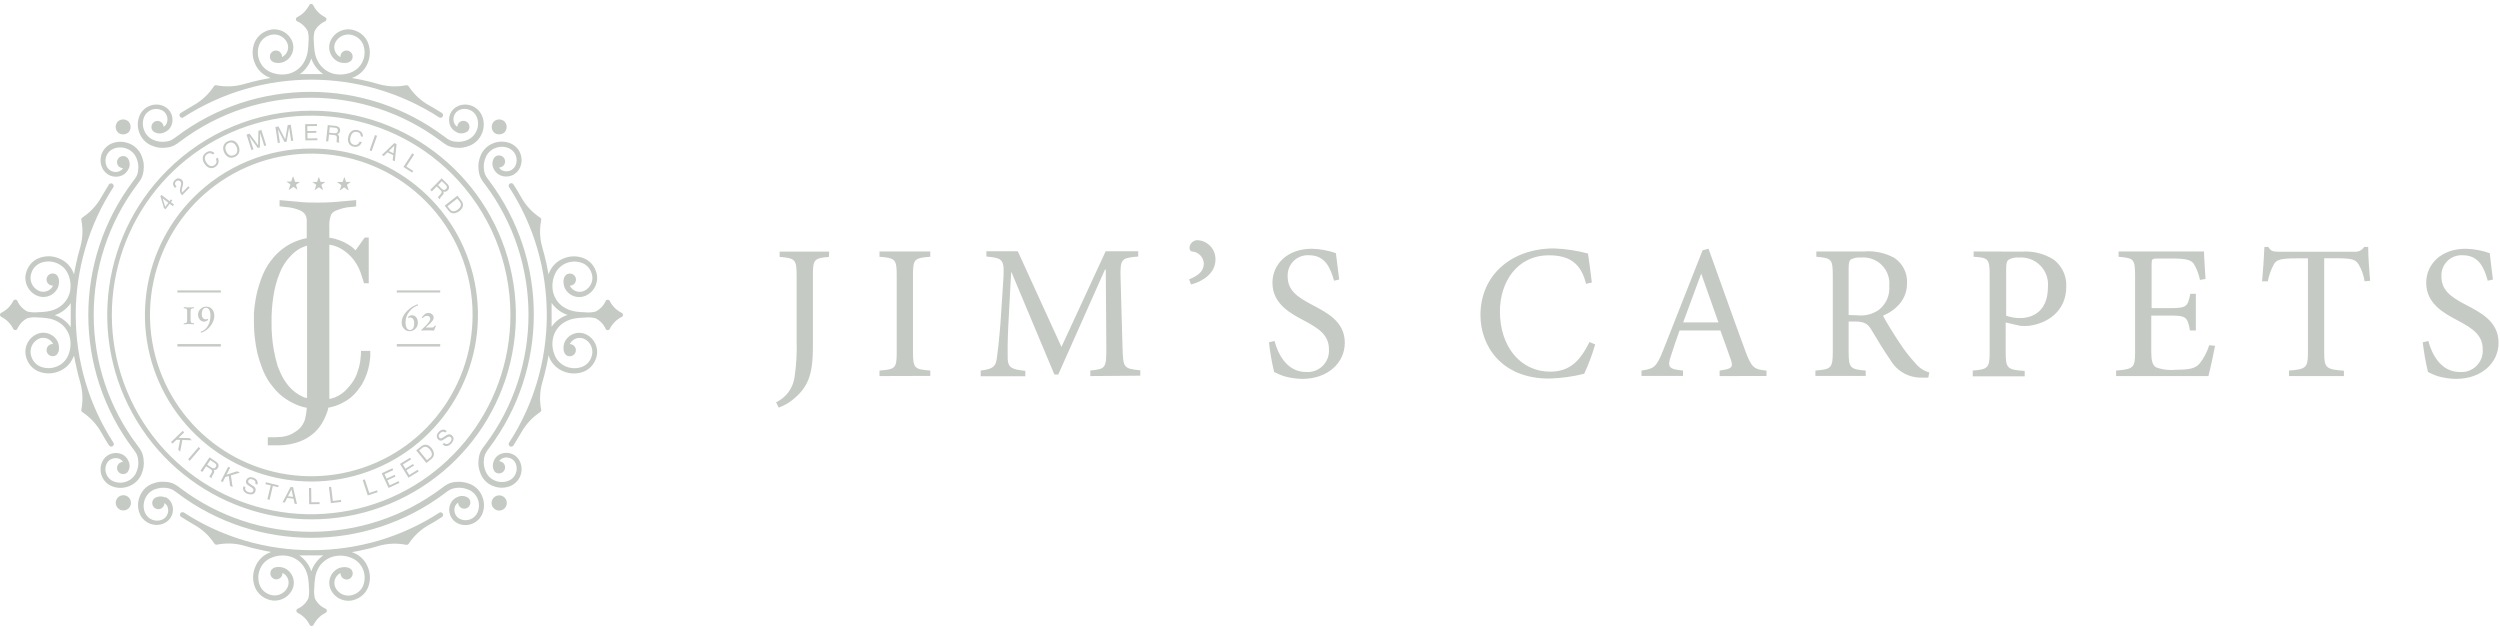 <?xml version="1.0" encoding="UTF-8"?>
<svg width="316px" height="80px" viewBox="0 0 316 80" version="1.1" xmlns="http://www.w3.org/2000/svg" xmlns:xlink="http://www.w3.org/1999/xlink">
    <!-- Generator: Sketch 58 (84663) - https://sketch.com -->
    <title>Group</title>
    <desc>Created with Sketch.</desc>
    <g id="Page-1" stroke="none" stroke-width="1" fill="none" fill-rule="evenodd">
        <g id="Front-page-Copy-2" transform="translate(-65, -34)" fill="#C5CAC5" fill-rule="nonzero">
            <g id="Headeer" transform="translate(65, 34.5)">
                <g id="Group">
                    <path d="M104.807,31.306 L104.776,31.975 C102.913,32.127 102.751,32.289 102.751,34.325 L102.751,43.379 C102.751,46.478 102.275,48.139 100.674,49.618 C100.03,50.237 99.264,50.717 98.426,51.026 L98.102,50.347 C99.361,49.749 100.236,48.558 100.431,47.177 C100.657,45.656 100.746,44.117 100.695,42.579 L100.695,34.325 C100.695,32.299 100.502,32.127 98.547,31.975 L98.547,31.306 L104.807,31.306 Z M311.665,30.942 C312.701,30.969 313.726,31.157 314.704,31.499 C314.795,32.37 314.916,33.312 315.109,34.831 L314.45,34.983 C314.015,33.433 313.387,31.762 311.28,31.762 C310.56,31.721 309.857,31.988 309.345,32.496 C308.833,33.004 308.561,33.705 308.596,34.426 C308.596,36.188 309.751,37.009 311.635,38.001 C313.519,38.994 315.818,40.108 315.818,42.822 C315.818,45.364 313.671,47.39 310.45,47.39 C309.647,47.381 308.85,47.262 308.08,47.035 C307.672,46.895 307.275,46.722 306.895,46.519 C306.599,45.284 306.379,44.033 306.236,42.771 L306.945,42.599 C307.33,44.078 308.414,46.519 310.916,46.519 C311.702,46.584 312.477,46.3 313.035,45.742 C313.593,45.184 313.878,44.409 313.812,43.622 C313.812,41.83 312.486,40.979 310.673,40.017 C309.123,39.186 306.672,37.991 306.672,35.246 C306.672,32.917 308.536,30.942 311.665,30.942 Z M165.819,30.942 C166.855,30.968 167.88,31.156 168.857,31.499 C168.959,32.37 169.08,33.312 169.273,34.831 L168.625,34.983 C168.179,33.433 167.551,31.762 165.454,31.762 C164.733,31.718 164.026,31.983 163.512,32.492 C162.998,33 162.724,33.704 162.76,34.426 C162.76,36.188 163.925,37.009 165.799,38.001 C167.672,38.994 169.982,40.108 169.982,42.822 C169.982,45.364 167.835,47.39 164.614,47.39 C163.811,47.382 163.014,47.263 162.244,47.035 C161.833,46.892 161.434,46.72 161.049,46.519 C160.752,45.285 160.535,44.033 160.4,42.771 L161.099,42.599 C161.484,44.078 162.578,46.519 165.07,46.519 C165.857,46.584 166.633,46.3 167.192,45.742 C167.752,45.185 168.038,44.41 167.976,43.622 C167.976,41.83 166.639,40.979 164.826,40.017 C163.277,39.186 160.836,37.991 160.836,35.246 C160.836,32.917 162.7,30.942 165.819,30.942 Z M196.437,30.901 C197.885,30.954 199.322,31.172 200.721,31.549 C200.913,32.927 201.065,33.899 201.207,35.206 L200.478,35.378 C199.85,32.805 198.401,31.772 195.788,31.772 C191.737,31.772 189.59,35.175 189.59,38.862 C189.59,43.379 192.254,46.478 195.93,46.478 C198.401,46.478 199.708,45.152 200.913,42.731 L201.632,43.035 C201.262,44.303 200.798,45.542 200.245,46.742 C198.787,47.11 197.292,47.314 195.788,47.349 C189.762,47.349 187.129,43.187 187.129,39.338 C187.129,34.274 191.038,30.901 196.437,30.901 Z M239.461,32.106 C240.509,32.813 241.111,34.015 241.051,35.277 C241.051,37.302 239.765,38.639 238.013,39.409 C238.418,40.209 239.431,41.83 240.16,42.923 C240.748,43.811 241.405,44.651 242.125,45.435 C242.573,45.987 243.182,46.387 243.867,46.58 L243.735,47.228 C243.455,47.243 243.175,47.243 242.895,47.228 C241.282,47.268 239.775,46.426 238.965,45.03 C238.124,43.845 237.253,42.346 236.524,41.151 C236.119,40.482 235.704,40.138 234.448,40.138 L233.668,40.138 L233.668,43.987 C233.668,46.012 233.891,46.185 235.825,46.337 L235.825,47.015 L229.465,47.015 L229.465,46.337 C231.44,46.185 231.662,46.043 231.662,43.987 L231.662,34.254 C231.662,32.228 231.47,32.127 229.586,31.955 L229.586,31.286 L235.582,31.286 C236.928,31.17 238.278,31.455 239.461,32.106 Z M249.468,31.286 L255.545,31.306 C256.969,31.2 258.389,31.556 259.596,32.319 C260.651,33.129 261.241,34.404 261.176,35.732 C261.176,38.852 258.796,40.381 256.456,40.685 C256.092,40.716 255.726,40.716 255.362,40.685 L253.519,40.26 L253.519,44.058 C253.519,46.083 253.742,46.235 255.92,46.387 L255.92,47.066 L249.356,47.066 L249.356,46.337 C251.238,46.19 251.479,46.005 251.493,44.175 L251.493,34.304 C251.493,32.177 251.301,32.076 249.468,31.955 L249.468,31.286 Z M128.648,31.256 L134.168,43.349 L139.759,31.256 L143.871,31.256 L143.871,31.924 C141.744,32.117 141.572,32.167 141.643,34.659 L141.886,43.42 C141.957,45.992 142.028,46.104 144.135,46.306 L144.135,46.985 L137.815,47.035 L137.815,46.337 C139.779,46.134 139.84,46.023 139.84,43.45 L139.769,33.575 L139.668,33.575 L133.763,46.843 L133.277,46.843 L127.858,33.919 L127.808,33.919 L127.443,40.817 C127.352,42.842 127.352,43.855 127.372,44.868 C127.423,46.033 128,46.205 129.601,46.377 L129.601,47.056 L123.959,47.056 L123.959,46.337 C125.367,46.164 125.853,45.901 125.985,44.878 C126.106,44.037 126.248,42.964 126.451,40.452 L126.785,35.388 C127.008,32.238 126.886,32.147 124.678,31.924 L124.678,31.256 L128.648,31.256 Z M286.709,30.709 C287.043,31.266 287.357,31.316 288.036,31.316 L297.597,31.316 C298.091,31.367 298.571,31.131 298.833,30.709 L299.339,30.709 C299.339,31.823 299.461,33.585 299.582,34.993 L298.883,35.054 C298.774,34.29 298.512,33.557 298.114,32.896 C297.729,32.319 297.313,32.147 295.501,32.147 L293.779,32.147 L293.779,44.058 C293.779,45.962 293.981,46.205 296.27,46.357 L296.27,47.035 L289.332,47.035 L289.332,46.337 C291.462,46.189 291.709,45.957 291.722,44.211 L291.723,32.157 L290.224,32.157 C288.198,32.157 287.732,32.35 287.418,32.907 C287.052,33.582 286.792,34.309 286.648,35.064 L285.929,35.064 C286.051,33.605 286.172,32.025 286.223,30.709 L286.709,30.709 Z M278.586,31.286 C278.586,31.884 278.708,33.535 278.779,34.76 L278.08,34.882 C277.937,34.167 277.673,33.482 277.3,32.856 C276.966,32.35 276.287,32.177 274.566,32.177 L272.763,32.177 C272.013,32.177 271.963,32.228 271.963,32.947 L271.963,38.447 L274.241,38.447 C276.419,38.447 276.53,38.254 276.855,36.634 L277.553,36.634 L277.553,41.272 L276.814,41.272 C276.49,39.53 276.328,39.389 274.221,39.389 L271.922,39.389 L271.922,43.967 C271.922,45.101 272.064,45.607 272.499,45.921 C273.303,46.224 274.168,46.331 275.021,46.235 C276.855,46.235 277.533,46.043 278.06,45.415 C278.589,44.733 278.99,43.961 279.245,43.136 L279.984,43.207 C279.842,44.007 279.356,46.245 279.143,47.035 L267.476,47.035 L267.476,46.337 C269.684,46.164 269.876,45.972 269.876,44.007 L269.876,34.375 C269.876,32.198 269.684,32.127 267.79,31.955 L267.79,31.286 L278.586,31.286 Z M117.588,31.286 L117.588,31.955 C115.563,32.106 115.401,32.248 115.401,34.304 L115.401,43.987 C115.401,46.063 115.603,46.185 117.588,46.337 L117.588,47.015 L111.167,47.035 L111.167,46.337 C113.13,46.189 113.333,46.052 113.344,44.174 L113.345,34.304 C113.345,32.279 113.152,32.106 111.167,31.955 L111.167,31.286 L117.588,31.286 Z M215.954,30.932 C217.453,35.094 219.073,39.692 220.623,43.896 C221.403,45.982 221.717,46.195 223.286,46.347 L223.286,47.025 L217.361,47.035 L217.361,46.337 C218.881,46.134 219.103,45.942 218.79,45 C218.476,44.058 217.989,42.751 217.453,41.272 L212.297,41.272 C211.912,42.366 211.548,43.379 211.234,44.392 C210.707,45.921 210.92,46.164 212.733,46.337 L212.733,47.015 L207.486,47.015 L207.486,46.337 C209.006,46.114 209.35,45.972 210.201,43.835 L215.204,31.144 L215.954,30.932 Z M215.032,34.081 C214.252,36.168 213.482,38.275 212.753,40.25 L217.21,40.25 L215.032,34.081 Z M253.853,32.35 C253.661,32.512 253.58,32.805 253.58,33.484 L253.58,39.409 C254.149,39.608 254.749,39.708 255.352,39.703 C256.922,39.703 258.857,38.852 258.857,35.783 C258.956,34.78 258.605,33.785 257.899,33.065 C257.194,32.346 256.205,31.976 255.2,32.056 C254.731,32.006 254.259,32.109 253.853,32.35 Z M235.248,32.056 C234.798,32.011 234.345,32.095 233.941,32.299 C233.769,32.42 233.668,32.714 233.668,33.362 L233.668,39.318 L234.833,39.358 C235.763,39.45 236.696,39.21 237.466,38.68 C238.401,37.961 238.905,36.816 238.803,35.641 C238.897,34.67 238.554,33.707 237.867,33.014 C237.18,32.321 236.22,31.97 235.248,32.056 Z M151.366,29.858 C152.666,29.924 153.675,31.018 153.635,32.319 C153.635,34.011 152.065,35.074 150.546,35.459 L150.303,34.811 C151.467,34.325 152.166,33.798 152.166,32.785 C152.112,31.981 151.472,31.34 150.667,31.286 C150.495,31.286 150.353,31.094 150.353,30.8 C150.391,30.268 150.833,29.857 151.366,29.858 Z" id="Jims-Carpets"></path>
                    <path d="M23.244,64.284 C25.634,65.838 28.237,67.036 30.972,67.839 C36.478,69.445 42.329,69.445 47.836,67.839 C50.571,67.036 53.174,65.838 55.563,64.284 L55.513,64.304 C55.664,64.209 55.863,64.255 55.958,64.405 C56.055,64.554 56.014,64.752 55.867,64.851 C55.351,65.185 54.854,65.499 54.297,65.803 C53.234,66.382 52.33,67.213 51.664,68.224 C51.59,68.333 51.459,68.388 51.33,68.365 C50.216,68.138 49.064,68.177 47.967,68.477 C47.177,68.72 46.549,68.872 45.78,69.034 C45.354,69.135 44.919,69.216 44.483,69.287 L44.757,69.399 C45.565,69.742 46.198,70.4 46.509,71.222 C46.843,72.043 46.843,72.962 46.509,73.784 C46.226,74.437 45.699,74.953 45.04,75.222 C43.809,75.774 42.364,75.232 41.799,74.007 C41.577,73.517 41.559,72.958 41.749,72.455 C41.939,71.951 42.321,71.544 42.812,71.323 C43.318,71.12 44.23,71.07 44.513,71.657 C44.562,71.758 44.586,71.869 44.584,71.981 C44.584,72.406 44.24,72.751 43.815,72.751 C43.39,72.751 43.045,72.406 43.045,71.981 L43.045,71.931 C42.367,72.259 42.075,73.068 42.387,73.754 C42.816,74.649 43.883,75.037 44.787,74.625 C45.29,74.424 45.691,74.03 45.901,73.531 C46.156,72.88 46.156,72.156 45.901,71.505 C45.643,70.852 45.137,70.327 44.493,70.047 C43.765,69.723 42.949,69.648 42.174,69.834 C41.446,70.021 40.81,70.463 40.381,71.08 C40.071,71.558 39.876,72.103 39.814,72.67 C39.762,73.049 39.732,73.432 39.723,73.814 C39.674,74.261 39.701,74.713 39.804,75.151 C40.085,75.727 40.563,76.183 41.151,76.438 C41.251,76.487 41.315,76.589 41.315,76.701 C41.315,76.813 41.251,76.915 41.151,76.964 C40.499,77.288 39.97,77.814 39.642,78.463 C39.606,78.543 39.535,78.6 39.453,78.619 L39.389,78.625 C39.279,78.627 39.18,78.563 39.135,78.463 C38.807,77.814 38.278,77.288 37.626,76.964 C37.526,76.915 37.463,76.813 37.463,76.701 C37.463,76.589 37.526,76.487 37.626,76.438 C38.214,76.183 38.692,75.727 38.973,75.151 C39.076,74.713 39.103,74.261 39.054,73.814 C39.045,73.432 39.015,73.049 38.963,72.67 C38.887,72.094 38.679,71.543 38.356,71.06 C37.925,70.444 37.289,70.003 36.563,69.814 C35.787,69.628 34.972,69.702 34.243,70.026 C33.598,70.301 33.092,70.828 32.846,71.485 C32.586,72.135 32.586,72.86 32.846,73.511 C33.056,74.009 33.457,74.403 33.96,74.604 C34.861,75.016 35.925,74.628 36.35,73.733 C36.506,73.406 36.526,73.029 36.404,72.687 C36.282,72.346 36.03,72.066 35.702,71.91 L35.702,71.961 C35.702,72.386 35.357,72.731 34.932,72.731 C34.729,72.731 34.534,72.649 34.391,72.505 C34.249,72.36 34.17,72.164 34.173,71.961 C34.171,71.849 34.195,71.738 34.243,71.637 C34.527,71.049 35.439,71.1 35.945,71.303 C36.436,71.524 36.818,71.931 37.008,72.434 C37.198,72.938 37.18,73.496 36.958,73.987 C36.393,75.211 34.948,75.753 33.717,75.202 C33.058,74.933 32.531,74.417 32.248,73.764 C31.909,72.943 31.909,72.022 32.248,71.201 C32.559,70.38 33.192,69.722 34,69.378 L34.274,69.267 C33.838,69.196 33.403,69.115 32.977,69.014 C32.208,68.852 31.58,68.7 30.79,68.457 C29.693,68.156 28.541,68.118 27.427,68.345 C27.298,68.368 27.167,68.312 27.093,68.203 C26.427,67.193 25.523,66.361 24.46,65.783 C23.933,65.479 23.447,65.165 22.89,64.831 C22.743,64.732 22.702,64.534 22.799,64.385 C22.894,64.234 23.093,64.189 23.244,64.284 Z M40.867,69.702 L37.839,69.702 C38.234,69.977 38.577,70.32 38.852,70.715 C39.071,71.024 39.239,71.366 39.348,71.728 C39.465,71.367 39.636,71.026 39.855,70.715 C40.129,70.32 40.472,69.977 40.867,69.702 Z M21.036,60.415 C21.389,60.443 21.733,60.54 22.049,60.698 C22.325,60.849 22.586,61.026 22.829,61.225 C32.598,68.549 46.028,68.549 55.796,61.225 C56.039,61.026 56.3,60.849 56.576,60.698 C56.892,60.54 57.236,60.443 57.589,60.415 C58.227,60.35 58.872,60.448 59.463,60.698 C60.154,60.997 60.695,61.564 60.962,62.268 C61.25,62.969 61.25,63.755 60.962,64.456 C60.723,65.018 60.271,65.462 59.706,65.692 C59.142,65.929 58.507,65.929 57.943,65.692 C57.477,65.495 57.107,65.121 56.917,64.651 C56.727,64.182 56.732,63.656 56.931,63.19 C57.096,62.799 57.409,62.49 57.802,62.329 C58.262,62.104 58.809,62.155 59.22,62.461 C59.375,62.608 59.459,62.814 59.453,63.028 C59.453,63.453 59.108,63.798 58.683,63.798 C58.293,63.798 57.971,63.508 57.92,63.132 L57.913,63.028 L57.816,63.098 C57.692,63.198 57.593,63.327 57.528,63.474 C57.402,63.782 57.402,64.127 57.528,64.436 C57.649,64.746 57.89,64.994 58.197,65.124 C58.602,65.296 59.06,65.3 59.468,65.135 C59.876,64.97 60.202,64.649 60.374,64.243 C60.597,63.698 60.597,63.087 60.374,62.542 C60.152,62.019 59.734,61.605 59.21,61.387 C58.958,61.287 58.697,61.216 58.43,61.174 C58.174,61.139 57.915,61.139 57.66,61.174 C57.396,61.2 57.139,61.272 56.9,61.387 C56.66,61.52 56.432,61.676 56.222,61.853 C46.22,69.356 32.466,69.356 22.464,61.853 C22.252,61.679 22.025,61.523 21.786,61.387 C21.547,61.272 21.29,61.2 21.026,61.174 C20.771,61.139 20.512,61.139 20.256,61.174 C19.989,61.216 19.728,61.287 19.477,61.387 C18.946,61.619 18.53,62.053 18.322,62.592 C18.099,63.138 18.099,63.749 18.322,64.294 C18.492,64.699 18.816,65.02 19.223,65.185 C19.628,65.357 20.085,65.357 20.489,65.185 C20.8,65.058 21.046,64.809 21.168,64.496 C21.295,64.188 21.295,63.843 21.168,63.534 C21.103,63.388 21.004,63.259 20.88,63.159 L20.783,63.089 L20.776,63.193 C20.725,63.569 20.403,63.858 20.013,63.858 C19.588,63.858 19.244,63.514 19.244,63.089 C19.237,62.875 19.322,62.669 19.477,62.521 C19.846,62.246 20.326,62.177 20.754,62.331 L20.895,62.39 L20.844,62.299 C21.236,62.46 21.549,62.769 21.715,63.16 C21.914,63.625 21.918,64.151 21.728,64.621 C21.538,65.09 21.169,65.465 20.702,65.661 C20.137,65.904 19.498,65.911 18.928,65.681 C18.357,65.451 17.902,65.002 17.664,64.436 C17.375,63.735 17.375,62.949 17.664,62.248 C17.93,61.544 18.471,60.977 19.163,60.678 C19.462,60.553 19.774,60.465 20.094,60.415 C20.407,60.38 20.723,60.38 21.036,60.415 Z M39.348,13.491 C51.672,13.475 62.291,22.169 64.707,34.255 C67.123,46.34 60.664,58.448 49.281,63.172 C37.898,67.896 24.763,63.919 17.912,53.674 C11.061,43.43 12.403,29.772 21.117,21.057 C25.948,16.214 32.508,13.492 39.348,13.491 Z M25.346,18.357 C15.349,25.029 11.457,37.834 16.053,48.94 C20.648,60.046 32.45,66.358 44.238,64.015 C56.026,61.672 64.517,51.327 64.517,39.308 C64.523,32.633 61.874,26.231 57.153,21.512 C48.662,13.007 35.344,11.686 25.346,18.357 Z M63.099,62.113 C63.488,62.113 63.84,62.348 63.988,62.708 C64.137,63.068 64.054,63.482 63.777,63.757 C63.402,64.13 62.795,64.13 62.42,63.757 C62.144,63.482 62.061,63.068 62.209,62.708 C62.358,62.348 62.709,62.113 63.099,62.113 Z M15.958,62.169 C16.318,62.317 16.553,62.669 16.553,63.058 C16.553,63.448 16.318,63.799 15.958,63.948 C15.598,64.096 15.184,64.013 14.909,63.737 C14.535,63.361 14.535,62.755 14.909,62.38 C15.184,62.103 15.598,62.02 15.958,62.169 Z M39.332,61.184 L39.354,62.989 L40.392,62.976 L40.395,63.22 L39.08,63.236 L39.055,61.188 L39.332,61.184 Z M36.733,61.046 L37.045,61.084 L37.536,63.207 L37.234,63.17 L37.102,62.536 L36.298,62.439 L36.004,63.021 L35.721,62.987 L36.733,61.046 Z M41.855,61.03 L42.07,62.822 L43.1,62.698 L43.129,62.941 L41.823,63.097 L41.579,61.063 L41.855,61.03 Z M33.602,60.459 L35.219,60.845 L35.163,61.082 L34.491,60.922 L34.073,62.677 L33.799,62.612 L34.217,60.857 L33.546,60.696 L33.602,60.459 Z M36.841,61.365 L36.404,62.224 L37.04,62.301 L36.841,61.365 Z M46.111,60.093 L46.676,61.807 L47.662,61.482 L47.738,61.714 L46.489,62.126 L45.847,60.18 L46.111,60.093 Z M32.016,59.883 C32.218,59.956 32.372,60.067 32.478,60.216 C32.584,60.364 32.598,60.546 32.521,60.76 L32.275,60.671 C32.3,60.563 32.3,60.474 32.277,60.403 C32.234,60.274 32.117,60.175 31.927,60.106 C31.773,60.05 31.65,60.043 31.56,60.083 C31.469,60.123 31.408,60.187 31.377,60.272 C31.343,60.367 31.357,60.45 31.42,60.522 C31.462,60.569 31.566,60.646 31.732,60.754 L31.98,60.913 C32.1,60.99 32.186,61.067 32.238,61.144 C32.328,61.278 32.342,61.431 32.28,61.603 C32.202,61.816 32.07,61.94 31.881,61.976 C31.693,62.012 31.496,61.992 31.29,61.918 C31.051,61.831 30.886,61.702 30.794,61.531 C30.703,61.36 30.696,61.172 30.774,60.965 L31.019,61.053 C30.986,61.165 30.979,61.263 31,61.347 C31.04,61.506 31.17,61.625 31.389,61.704 C31.486,61.74 31.581,61.758 31.671,61.759 C31.846,61.761 31.959,61.692 32.01,61.553 C32.048,61.448 32.042,61.361 31.993,61.293 C31.942,61.225 31.852,61.149 31.722,61.066 L31.482,60.912 C31.326,60.812 31.22,60.726 31.166,60.654 C31.073,60.529 31.055,60.387 31.113,60.227 C31.176,60.054 31.287,59.934 31.447,59.866 C31.607,59.798 31.797,59.804 32.016,59.883 Z M49.604,58.689 L49.71,58.917 L48.601,59.433 L48.863,59.997 L49.889,59.52 L49.989,59.735 L48.963,60.212 L49.256,60.842 L50.384,60.317 L50.487,60.538 L49.114,61.177 L48.25,59.319 L49.604,58.689 Z M16.317,17.633 C17.017,17.908 17.579,18.451 17.876,19.142 C18.004,19.441 18.096,19.754 18.15,20.074 C18.19,20.387 18.19,20.703 18.15,21.016 C18.118,21.367 18.025,21.71 17.876,22.029 C17.722,22.303 17.546,22.563 17.35,22.809 C10.008,32.572 10.008,46.013 17.35,55.776 C17.548,56.02 17.724,56.281 17.876,56.556 C18.025,56.875 18.118,57.218 18.15,57.569 C18.19,57.881 18.19,58.198 18.15,58.511 C18.096,58.834 18.005,59.151 17.876,59.453 C17.582,60.143 17.018,60.684 16.317,60.952 C15.616,61.24 14.83,61.24 14.129,60.952 C13.558,60.717 13.107,60.263 12.876,59.691 C12.645,59.119 12.655,58.478 12.903,57.913 C13.094,57.455 13.458,57.091 13.916,56.9 C14.387,56.708 14.914,56.708 15.385,56.9 C15.773,57.066 16.079,57.38 16.236,57.771 C16.468,58.229 16.421,58.778 16.114,59.189 C15.871,59.438 15.492,59.494 15.188,59.325 C14.884,59.156 14.732,58.804 14.815,58.467 C14.89,58.167 15.135,57.944 15.433,57.894 L15.547,57.883 L15.477,57.785 C15.376,57.662 15.248,57.563 15.101,57.498 C14.793,57.371 14.447,57.371 14.139,57.498 C13.829,57.619 13.58,57.86 13.45,58.166 C13.278,58.574 13.278,59.035 13.45,59.442 C13.613,59.852 13.934,60.177 14.342,60.344 C14.887,60.567 15.498,60.567 16.043,60.344 C16.58,60.134 17.01,59.718 17.238,59.189 C17.346,58.94 17.421,58.678 17.461,58.409 C17.501,58.154 17.501,57.895 17.461,57.64 C17.444,57.376 17.375,57.118 17.258,56.88 C17.123,56.638 16.967,56.407 16.793,56.191 C9.284,46.195 9.284,32.44 16.793,22.444 C16.967,22.232 17.123,22.005 17.258,21.766 C17.375,21.528 17.444,21.27 17.461,21.006 C17.502,20.751 17.502,20.491 17.461,20.236 C17.421,19.968 17.346,19.705 17.238,19.456 C17.013,18.925 16.582,18.509 16.043,18.302 C15.498,18.079 14.887,18.079 14.342,18.302 C13.937,18.472 13.616,18.796 13.451,19.202 C13.285,19.609 13.289,20.065 13.46,20.469 C13.59,20.777 13.837,21.021 14.147,21.147 C14.457,21.272 14.804,21.269 15.111,21.138 C15.261,21.077 15.391,20.978 15.489,20.852 L15.557,20.753 L15.436,20.745 C15.277,20.721 15.129,20.648 15.013,20.534 C14.869,20.391 14.787,20.196 14.787,19.993 C14.791,19.678 14.984,19.396 15.276,19.278 C15.569,19.161 15.904,19.231 16.124,19.456 C16.401,19.826 16.466,20.308 16.307,20.735 L16.246,20.874 L16.256,20.814 C16.096,21.203 15.791,21.516 15.405,21.685 C14.939,21.886 14.412,21.892 13.942,21.702 C13.472,21.511 13.098,21.14 12.903,20.672 C12.655,20.107 12.645,19.466 12.876,18.894 C13.107,18.322 13.558,17.868 14.129,17.633 C14.83,17.349 15.615,17.349 16.317,17.633 Z M64.517,17.613 C65.083,17.852 65.532,18.307 65.762,18.877 C65.992,19.448 65.985,20.086 65.742,20.651 C65.546,21.118 65.171,21.488 64.702,21.678 C64.232,21.868 63.706,21.863 63.241,21.664 C62.854,21.492 62.547,21.181 62.38,20.793 C62.155,20.333 62.205,19.786 62.511,19.375 C62.732,19.15 63.066,19.08 63.359,19.197 C63.652,19.315 63.845,19.597 63.848,19.912 C63.848,20.115 63.767,20.31 63.622,20.453 C63.506,20.567 63.358,20.64 63.199,20.664 L63.078,20.672 C63.181,20.845 63.337,20.98 63.524,21.057 C63.832,21.188 64.179,21.191 64.489,21.066 C64.798,20.94 65.045,20.696 65.175,20.388 C65.347,19.984 65.35,19.528 65.185,19.121 C65.019,18.715 64.699,18.391 64.294,18.221 C63.749,17.998 63.138,17.998 62.592,18.221 C62.054,18.428 61.623,18.844 61.397,19.375 C61.289,19.624 61.214,19.887 61.174,20.155 C61.134,20.41 61.134,20.67 61.174,20.925 C61.191,21.19 61.263,21.449 61.387,21.685 C61.515,21.926 61.668,22.153 61.843,22.363 C69.351,32.359 69.351,46.114 61.843,56.11 C61.668,56.324 61.515,56.555 61.387,56.799 C61.263,57.034 61.191,57.293 61.174,57.559 C61.134,57.814 61.134,58.073 61.174,58.328 C61.214,58.597 61.289,58.859 61.397,59.108 C61.625,59.637 62.056,60.053 62.592,60.263 C63.138,60.486 63.749,60.486 64.294,60.263 C64.701,60.096 65.023,59.77 65.185,59.361 C65.357,58.953 65.357,58.493 65.185,58.085 C65.055,57.779 64.807,57.538 64.496,57.417 C64.188,57.29 63.842,57.29 63.534,57.417 C63.388,57.482 63.259,57.581 63.159,57.704 L63.089,57.802 C63.436,57.809 63.736,58.048 63.82,58.385 C63.904,58.723 63.751,59.075 63.447,59.244 C63.143,59.413 62.764,59.357 62.521,59.108 C62.254,58.703 62.22,58.188 62.43,57.751 L62.41,57.751 C62.574,57.36 62.882,57.048 63.271,56.88 C63.738,56.688 64.262,56.688 64.729,56.88 C65.188,57.069 65.553,57.434 65.742,57.893 C65.985,58.458 65.992,59.097 65.762,59.667 C65.532,60.237 65.083,60.693 64.517,60.931 C63.816,61.219 63.03,61.219 62.329,60.931 C61.627,60.664 61.064,60.123 60.769,59.432 C60.641,59.13 60.549,58.814 60.496,58.49 C60.455,58.178 60.455,57.861 60.496,57.549 C60.528,57.198 60.62,56.855 60.769,56.536 C60.918,56.258 61.094,55.997 61.296,55.756 C68.637,45.993 68.637,32.552 61.296,22.789 C61.097,22.545 60.92,22.284 60.769,22.009 C60.62,21.689 60.528,21.347 60.496,20.996 C60.455,20.683 60.455,20.367 60.496,20.054 C60.549,19.733 60.641,19.421 60.769,19.122 C61.067,18.431 61.628,17.887 62.329,17.613 C63.031,17.329 63.815,17.329 64.517,17.613 Z M28.849,58.488 L29.09,58.612 L28.634,59.5 L29.978,59.068 L30.32,59.243 L29.185,59.588 L29.405,61.076 L29.084,60.911 L28.916,59.67 L28.481,59.799 L28.155,60.435 L27.914,60.311 L28.849,58.488 Z M39.348,18.271 C49.39,18.263 58.039,25.35 60.005,35.198 C61.971,45.045 56.706,54.91 47.43,58.758 C38.155,62.606 27.453,59.365 21.871,51.017 C16.289,42.67 17.381,31.542 24.48,24.439 C28.418,20.488 33.769,18.268 39.348,18.271 Z M26.486,57.303 L27.272,57.834 C27.401,57.921 27.495,58.012 27.554,58.106 C27.664,58.287 27.654,58.474 27.522,58.669 C27.454,58.771 27.377,58.84 27.291,58.876 C27.205,58.913 27.111,58.925 27.009,58.913 C27.057,58.985 27.083,59.054 27.087,59.121 C27.091,59.187 27.062,59.271 26.999,59.372 L26.853,59.606 C26.812,59.672 26.785,59.724 26.772,59.761 C26.75,59.824 26.751,59.876 26.776,59.915 L26.75,59.953 L26.468,59.763 C26.47,59.743 26.477,59.72 26.488,59.694 L26.53,59.613 L26.744,59.259 C26.813,59.145 26.822,59.042 26.771,58.953 C26.741,58.902 26.679,58.845 26.585,58.782 L26.061,58.429 L25.57,59.157 L25.34,59.002 L26.486,57.303 Z M51.828,57.356 L51.96,57.57 L50.919,58.212 L51.246,58.741 L52.208,58.147 L52.332,58.349 L51.37,58.943 L51.735,59.534 L52.793,58.881 L52.922,59.088 L51.633,59.884 L50.557,58.141 L51.828,57.356 Z M28.027,22.35 C19.937,27.751 16.79,38.115 20.51,47.103 C24.23,56.091 33.781,61.199 43.322,59.303 C52.863,57.407 59.735,49.035 59.736,39.308 C59.74,33.902 57.594,28.717 53.771,24.895 C46.895,18.014 36.117,16.948 28.027,22.35 Z M26.582,57.656 L26.191,58.237 L26.722,58.595 C26.83,58.668 26.93,58.704 27.022,58.703 C27.114,58.703 27.198,58.646 27.274,58.533 C27.356,58.412 27.367,58.3 27.309,58.197 C27.278,58.142 27.223,58.088 27.144,58.035 L26.582,57.656 Z M53.949,55.729 C54.17,55.782 54.37,55.918 54.547,56.137 C54.684,56.306 54.776,56.484 54.824,56.672 C54.908,57.004 54.813,57.281 54.54,57.502 L53.898,58.023 L52.607,56.433 L53.251,55.91 C53.47,55.732 53.702,55.672 53.949,55.729 Z M25.105,56.004 L25.318,56.186 L23.987,57.743 L23.774,57.561 L25.105,56.004 Z M53.356,56.132 L52.974,56.442 L53.965,57.663 L54.35,57.351 C54.423,57.292 54.476,57.236 54.511,57.183 C54.572,57.087 54.596,56.977 54.585,56.853 C54.575,56.755 54.539,56.647 54.476,56.532 C54.439,56.463 54.399,56.403 54.357,56.352 C54.197,56.155 54.034,56.034 53.867,55.988 C53.7,55.943 53.53,55.991 53.356,56.132 Z M23.095,53.96 L23.282,54.155 L22.561,54.846 L23.973,54.876 L24.239,55.153 L23.053,55.109 L22.776,56.588 L22.526,56.327 L22.772,55.098 L22.319,55.079 L21.803,55.573 L21.616,55.377 L23.095,53.96 Z M64.688,22.658 C64.772,22.675 64.846,22.726 64.891,22.799 C65.226,23.315 65.54,23.811 65.843,24.369 C66.422,25.432 67.253,26.336 68.264,27.002 C68.378,27.072 68.434,27.206 68.406,27.336 C68.182,28.451 68.224,29.603 68.527,30.699 C68.76,31.489 68.912,32.117 69.085,32.876 C69.179,33.315 69.26,33.751 69.328,34.183 L69.439,33.909 C69.782,33.101 70.441,32.468 71.262,32.157 C72.083,31.818 73.004,31.818 73.825,32.157 C74.482,32.434 75,32.963 75.263,33.626 C75.814,34.857 75.272,36.302 74.047,36.867 C73.557,37.089 72.999,37.107 72.495,36.917 C71.992,36.727 71.584,36.345 71.363,35.854 C71.161,35.347 71.11,34.436 71.698,34.152 C71.799,34.104 71.91,34.08 72.022,34.081 C72.227,34.076 72.425,34.154 72.572,34.297 C72.719,34.44 72.802,34.636 72.802,34.841 C72.802,35.047 72.719,35.244 72.573,35.389 C72.455,35.505 72.305,35.579 72.144,35.603 L72.022,35.611 C72.354,36.29 73.169,36.579 73.855,36.259 C74.745,35.83 75.128,34.767 74.716,33.869 C74.515,33.366 74.121,32.965 73.622,32.755 C72.971,32.499 72.247,32.499 71.596,32.755 C70.941,33.009 70.415,33.516 70.138,34.162 C69.814,34.891 69.739,35.706 69.925,36.482 C70.114,37.211 70.56,37.848 71.181,38.275 C71.661,38.597 72.209,38.804 72.781,38.882 C73.161,38.934 73.543,38.964 73.926,38.973 C74.373,39.022 74.825,38.995 75.263,38.892 C75.839,38.608 76.297,38.132 76.559,37.545 C76.601,37.444 76.702,37.379 76.812,37.383 C76.924,37.383 77.026,37.446 77.076,37.545 C77.398,38.199 77.929,38.726 78.585,39.044 C78.662,39.087 78.717,39.159 78.738,39.243 L78.747,39.308 C78.743,39.415 78.681,39.513 78.585,39.561 C77.931,39.886 77.401,40.416 77.076,41.07 C77.026,41.17 76.924,41.232 76.812,41.232 C76.702,41.236 76.601,41.172 76.559,41.07 C76.297,40.484 75.839,40.007 75.263,39.723 C74.826,39.615 74.373,39.588 73.926,39.642 C73.543,39.646 73.16,39.676 72.781,39.733 C72.209,39.807 71.662,40.012 71.181,40.331 C70.56,40.761 70.114,41.401 69.925,42.133 C69.739,42.909 69.814,43.724 70.138,44.453 C70.416,45.096 70.942,45.6 71.596,45.85 C72.247,46.106 72.971,46.106 73.622,45.85 C74.121,45.64 74.515,45.239 74.716,44.736 C75.124,43.835 74.743,42.773 73.855,42.336 C73.21,42.037 72.452,42.276 72.089,42.871 L72.022,42.994 C72.447,42.994 72.791,43.339 72.791,43.764 C72.791,44.189 72.447,44.534 72.022,44.534 C71.91,44.536 71.799,44.511 71.698,44.463 C71.11,44.179 71.161,43.268 71.363,42.761 C71.584,42.271 71.992,41.888 72.495,41.698 C72.999,41.508 73.557,41.526 74.047,41.749 C75.272,42.313 75.814,43.759 75.263,44.99 C74.997,45.651 74.48,46.179 73.825,46.458 C73.002,46.788 72.084,46.788 71.262,46.458 C70.443,46.143 69.786,45.511 69.439,44.706 C69.439,44.615 69.368,44.524 69.328,44.422 C69.26,44.868 69.179,45.304 69.085,45.729 C68.912,46.499 68.76,47.127 68.527,47.917 C68.224,49.012 68.182,50.164 68.406,51.279 C68.433,51.406 68.376,51.537 68.264,51.603 C67.255,52.275 66.424,53.183 65.843,54.247 C65.54,54.773 65.226,55.26 64.891,55.817 C64.79,55.959 64.595,55.999 64.446,55.908 C64.295,55.812 64.25,55.613 64.345,55.462 C65.899,53.073 67.097,50.469 67.9,47.734 C69.52,42.23 69.52,36.375 67.9,30.871 C67.097,28.136 65.899,25.532 64.345,23.143 L64.345,23.153 C64.25,23.002 64.295,22.803 64.446,22.707 C64.516,22.658 64.604,22.64 64.688,22.658 Z M14.214,22.728 C14.353,22.816 14.407,22.992 14.342,23.143 C12.787,25.532 11.589,28.136 10.787,30.871 C9.166,36.375 9.166,42.23 10.787,47.734 C11.589,50.469 12.787,53.073 14.342,55.462 L14.342,55.452 C14.436,55.603 14.391,55.802 14.24,55.898 C14.088,55.99 13.89,55.95 13.785,55.806 C13.46,55.29 13.146,54.794 12.843,54.237 C12.261,53.17 11.426,52.262 10.412,51.593 C10.304,51.524 10.251,51.394 10.28,51.269 C10.504,50.154 10.462,49.002 10.159,47.906 C9.926,47.116 9.774,46.489 9.612,45.719 C9.51,45.293 9.429,44.858 9.358,44.412 C9.358,44.514 9.288,44.605 9.247,44.696 C8.9,45.501 8.243,46.133 7.424,46.448 C6.602,46.778 5.684,46.778 4.862,46.448 C4.206,46.169 3.689,45.64 3.423,44.979 C2.872,43.749 3.414,42.303 4.639,41.738 C5.129,41.516 5.687,41.498 6.191,41.688 C6.694,41.878 7.102,42.26 7.323,42.751 C7.525,43.258 7.576,44.169 6.988,44.453 C6.884,44.503 6.77,44.527 6.654,44.524 C6.229,44.524 5.885,44.179 5.885,43.754 C5.885,43.329 6.229,42.984 6.654,42.984 L6.715,42.984 C6.387,42.301 5.57,42.007 4.882,42.326 C3.994,42.763 3.613,43.825 4.021,44.726 C4.222,45.229 4.616,45.63 5.115,45.84 C5.765,46.098 6.49,46.098 7.14,45.84 C7.8,45.594 8.33,45.089 8.609,44.443 C8.928,43.713 9.003,42.899 8.822,42.123 C8.629,41.393 8.184,40.754 7.566,40.32 C7.086,40 6.538,39.795 5.966,39.723 C5.587,39.666 5.204,39.636 4.821,39.632 C4.371,39.578 3.915,39.606 3.474,39.713 C2.904,39.998 2.452,40.475 2.198,41.06 C2.148,41.16 2.046,41.223 1.935,41.223 C1.823,41.223 1.721,41.16 1.671,41.06 C1.346,40.406 0.816,39.876 0.162,39.551 C0.082,39.515 0.026,39.444 0.007,39.361 L8.91946724e-07,39.297 C-0,39.186 0.062,39.084 0.162,39.034 C0.818,38.716 1.349,38.189 1.671,37.535 C1.721,37.435 1.823,37.372 1.935,37.372 C2.046,37.372 2.148,37.435 2.198,37.535 C2.452,38.12 2.904,38.597 3.474,38.882 C3.915,38.984 4.371,39.012 4.821,38.963 C5.204,38.954 5.586,38.924 5.966,38.872 C6.539,38.796 7.087,38.588 7.566,38.264 C8.183,37.834 8.628,37.199 8.822,36.472 C9.003,35.696 8.928,34.882 8.609,34.152 C8.331,33.503 7.801,32.995 7.14,32.745 C6.49,32.487 5.765,32.487 5.115,32.745 C4.616,32.955 4.222,33.356 4.021,33.859 C3.608,34.757 3.991,35.82 4.882,36.249 C5.567,36.569 6.383,36.28 6.715,35.601 L6.654,35.601 C6.229,35.601 5.885,35.256 5.885,34.831 C5.884,34.628 5.966,34.433 6.111,34.29 C6.255,34.147 6.451,34.069 6.654,34.071 C6.77,34.068 6.884,34.092 6.988,34.142 C7.576,34.426 7.525,35.337 7.323,35.844 C7.102,36.335 6.694,36.717 6.191,36.907 C5.687,37.097 5.129,37.079 4.639,36.857 C3.414,36.292 2.872,34.846 3.423,33.616 C3.686,32.953 4.204,32.423 4.862,32.147 C5.682,31.808 6.604,31.808 7.424,32.147 C8.245,32.458 8.904,33.091 9.247,33.899 L9.358,34.173 C9.429,33.737 9.51,33.302 9.612,32.866 C9.774,32.106 9.926,31.479 10.159,30.689 C10.462,29.593 10.504,28.441 10.28,27.326 C10.253,27.198 10.305,27.066 10.412,26.992 C11.428,26.329 12.263,25.424 12.843,24.358 C13.146,23.832 13.46,23.346 13.785,22.789 C13.893,22.665 14.076,22.639 14.214,22.728 Z M56.462,53.99 L56.282,54.179 C56.193,54.113 56.112,54.076 56.038,54.068 C55.902,54.056 55.764,54.122 55.624,54.269 C55.511,54.387 55.454,54.495 55.454,54.595 C55.454,54.694 55.487,54.775 55.553,54.838 C55.626,54.908 55.707,54.928 55.799,54.9 C55.858,54.881 55.971,54.817 56.137,54.708 L56.383,54.546 C56.502,54.468 56.607,54.421 56.699,54.405 C56.858,54.377 57.003,54.426 57.135,54.552 C57.299,54.709 57.359,54.881 57.315,55.068 C57.271,55.254 57.174,55.426 57.023,55.584 C56.847,55.768 56.662,55.867 56.468,55.881 C56.275,55.896 56.099,55.825 55.942,55.67 L56.122,55.482 C56.21,55.558 56.298,55.603 56.383,55.619 C56.545,55.646 56.706,55.576 56.867,55.408 C56.939,55.333 56.994,55.254 57.032,55.172 C57.105,55.012 57.087,54.881 56.98,54.778 C56.899,54.701 56.818,54.671 56.735,54.689 C56.653,54.708 56.547,54.76 56.418,54.845 L56.181,55.001 C56.026,55.104 55.905,55.165 55.817,55.186 C55.665,55.221 55.528,55.179 55.405,55.061 C55.272,54.934 55.207,54.783 55.21,54.61 C55.213,54.436 55.295,54.265 55.456,54.097 C55.605,53.942 55.769,53.846 55.947,53.809 C56.126,53.772 56.298,53.833 56.462,53.99 Z M45.02,24.794 L45.02,25.584 C44.838,25.614 44.595,25.665 44.291,25.665 C43.979,25.687 43.671,25.738 43.369,25.817 C43.061,25.894 42.759,25.995 42.468,26.121 C42.218,26.213 42.005,26.384 41.86,26.607 C41.69,27.073 41.607,27.566 41.615,28.061 L41.627,28.308 L41.627,29.564 L41.809,29.564 C42.182,29.633 42.548,29.735 42.903,29.868 C43.305,30.008 43.689,30.195 44.048,30.425 C44.249,30.543 44.438,30.678 44.615,30.83 C44.696,30.905 44.772,30.974 44.841,31.043 L44.939,31.144 L46.104,29.524 L46.61,29.524 L46.61,35.307 L46.012,35.307 C45.931,35.044 45.8,34.588 45.607,34.031 C45.404,33.439 45.11,32.882 44.736,32.38 C44.296,31.798 43.746,31.309 43.116,30.942 C42.733,30.721 42.319,30.562 41.887,30.472 L41.627,30.425 L41.627,49.902 L41.789,49.902 C42.486,49.734 43.125,49.384 43.642,48.889 C43.928,48.599 44.195,48.291 44.443,47.967 C44.809,47.482 45.08,46.932 45.243,46.347 C45.41,45.865 45.519,45.365 45.567,44.858 C45.62,44.432 45.627,44.131 45.627,43.927 L45.628,43.845 L46.802,43.855 L46.802,44.554 C46.778,44.894 46.734,45.232 46.671,45.567 C46.601,45.984 46.492,46.395 46.347,46.792 C46.186,47.246 45.983,47.684 45.739,48.099 C45.532,48.414 45.309,48.718 45.071,49.01 C44.75,49.397 44.379,49.737 43.967,50.023 C43.472,50.352 42.937,50.618 42.376,50.813 C42.18,50.879 41.981,50.933 41.779,50.978 L41.475,51.036 L41.475,51.198 C41.327,51.718 41.123,52.221 40.867,52.697 C40.58,53.256 40.196,53.76 39.733,54.186 C39.18,54.684 38.537,55.073 37.839,55.33 C37.041,55.617 36.202,55.771 35.356,55.788 L34.993,55.786 L33.848,55.786 L33.848,54.773 C34.453,54.793 35.059,54.773 35.661,54.713 C36.276,54.643 36.862,54.416 37.363,54.054 C37.955,53.69 38.386,53.114 38.568,52.444 C38.674,51.984 38.745,51.517 38.781,51.046 C38.467,50.994 38.158,50.913 37.859,50.803 C37.217,50.573 36.607,50.26 36.046,49.871 C35.576,49.551 35.15,49.17 34.78,48.737 C34.456,48.352 34.203,48.028 34.021,47.775 C33.672,47.239 33.38,46.669 33.15,46.073 C32.901,45.443 32.695,44.797 32.532,44.139 C32.38,43.471 32.268,42.794 32.198,42.113 C32.147,41.644 32.115,41.173 32.103,40.701 L32.096,40.229 L32.096,39.085 C32.135,38.48 32.209,37.878 32.319,37.282 C32.45,36.546 32.64,35.821 32.886,35.115 C33.128,34.348 33.468,33.616 33.899,32.937 C34.112,32.621 34.342,32.317 34.588,32.025 C34.965,31.585 35.394,31.19 35.864,30.851 C36.27,30.552 36.708,30.3 37.171,30.101 C37.465,29.971 37.767,29.861 38.076,29.77 L38.386,29.686 L38.771,29.605 L38.771,27.346 C38.771,27.118 38.719,26.893 38.619,26.688 C38.472,26.446 38.257,26.252 38.001,26.131 C37.71,26 37.409,25.895 37.1,25.817 C36.767,25.736 36.428,25.685 36.087,25.665 C35.836,25.641 35.623,25.603 35.455,25.589 L35.337,25.584 L35.337,24.794 L37.748,25.007 C38.538,25.108 39.348,25.108 40.179,25.108 C40.801,25.108 41.413,25.091 42.013,25.052 L42.609,25.007 L45.02,24.794 Z M38.811,30.547 C38.542,30.632 38.278,30.734 38.021,30.851 C37.742,30.996 37.481,31.173 37.241,31.377 C37.048,31.534 36.869,31.707 36.705,31.894 C36.48,32.121 36.276,32.368 36.097,32.633 C35.817,33.031 35.583,33.459 35.398,33.909 C34.978,34.907 34.692,35.956 34.547,37.029 C34.383,38.098 34.309,39.178 34.325,40.26 C34.311,41.386 34.399,42.512 34.588,43.622 C34.716,44.35 34.885,45.071 35.094,45.78 C35.155,45.942 35.277,46.225 35.459,46.64 C35.656,47.093 35.904,47.521 36.198,47.917 C36.507,48.364 36.886,48.757 37.322,49.081 C37.607,49.296 37.912,49.48 38.233,49.632 L38.477,49.74 L38.811,49.811 L38.811,30.547 Z M55.644,42.994 L55.644,43.298 L50.155,43.298 L50.155,42.994 L55.644,42.994 Z M27.913,42.994 L27.913,43.298 L22.424,43.298 L22.424,42.994 L27.913,42.994 Z M26.081,38.257 C26.38,38.257 26.623,38.364 26.809,38.579 C26.995,38.794 27.088,39.072 27.088,39.413 C27.088,39.661 27.034,39.912 26.927,40.165 C26.82,40.417 26.668,40.652 26.472,40.87 C26.358,40.995 26.234,41.108 26.1,41.208 C25.967,41.308 25.829,41.389 25.688,41.453 C25.548,41.517 25.459,41.548 25.424,41.548 C25.409,41.548 25.397,41.539 25.385,41.519 C25.374,41.5 25.368,41.481 25.368,41.461 C25.368,41.436 25.376,41.42 25.39,41.416 C25.746,41.314 26.037,41.077 26.263,40.704 C26.489,40.332 26.602,39.901 26.602,39.413 C26.602,39.103 26.553,38.858 26.453,38.678 C26.353,38.499 26.216,38.409 26.042,38.409 C25.868,38.409 25.735,38.479 25.641,38.62 C25.548,38.761 25.501,38.961 25.501,39.22 C25.501,39.41 25.548,39.566 25.64,39.686 C25.733,39.807 25.859,39.867 26.018,39.867 C26.099,39.867 26.166,39.852 26.221,39.822 L26.238,39.817 C26.256,39.817 26.273,39.826 26.29,39.846 C26.307,39.865 26.315,39.884 26.315,39.904 C26.315,39.936 26.256,39.986 26.139,40.055 C26.021,40.123 25.913,40.157 25.815,40.157 C25.601,40.157 25.417,40.071 25.263,39.899 C25.11,39.727 25.033,39.52 25.033,39.278 C25.033,39 25.134,38.76 25.337,38.559 C25.54,38.357 25.788,38.257 26.081,38.257 Z M52.792,37.97 C52.828,37.97 52.846,37.999 52.846,38.057 C52.846,38.083 52.84,38.097 52.829,38.1 C52.384,38.249 52.012,38.523 51.711,38.924 C51.41,39.325 51.259,39.763 51.259,40.238 C51.259,40.544 51.308,40.782 51.405,40.953 C51.502,41.123 51.641,41.209 51.819,41.209 C51.992,41.209 52.124,41.135 52.217,40.989 C52.309,40.842 52.355,40.632 52.355,40.358 C52.355,40.131 52.31,39.954 52.219,39.826 C52.128,39.698 52.003,39.634 51.843,39.634 C51.779,39.634 51.718,39.648 51.66,39.677 L51.641,39.682 C51.621,39.682 51.604,39.672 51.587,39.652 C51.571,39.632 51.563,39.614 51.563,39.598 C51.563,39.567 51.619,39.517 51.731,39.448 C51.843,39.379 51.948,39.344 52.046,39.344 C52.28,39.344 52.467,39.432 52.609,39.609 C52.751,39.785 52.821,40.016 52.821,40.301 C52.821,40.586 52.72,40.834 52.517,41.046 C52.314,41.257 52.069,41.363 51.781,41.363 C51.488,41.363 51.246,41.258 51.056,41.047 C50.866,40.836 50.771,40.581 50.771,40.281 C50.771,39.723 51.033,39.198 51.556,38.707 C51.694,38.576 51.845,38.457 52.006,38.348 C52.168,38.239 52.33,38.149 52.492,38.078 C52.654,38.006 52.754,37.97 52.792,37.97 Z M54.133,39.057 C54.332,39.057 54.496,39.115 54.623,39.231 C54.75,39.347 54.814,39.496 54.814,39.677 C54.814,39.795 54.76,39.927 54.651,40.074 C54.542,40.22 54.303,40.455 53.935,40.779 C53.872,40.835 53.825,40.877 53.795,40.904 L54.563,40.904 C54.654,40.904 54.724,40.891 54.772,40.864 C54.819,40.838 54.883,40.774 54.964,40.672 C54.976,40.656 54.993,40.648 55.014,40.648 C55.034,40.648 55.052,40.655 55.07,40.669 C55.088,40.683 55.096,40.7 55.094,40.721 C55.005,40.893 54.927,41.083 54.857,41.291 C54.746,41.271 54.498,41.262 54.113,41.262 C53.65,41.262 53.37,41.271 53.275,41.291 C53.245,41.291 53.23,41.273 53.23,41.238 C53.23,41.23 53.3,41.159 53.442,41.025 C53.811,40.677 54.059,40.415 54.187,40.239 C54.315,40.063 54.379,39.914 54.379,39.793 C54.379,39.549 54.244,39.426 53.973,39.426 C53.78,39.426 53.599,39.517 53.43,39.699 C53.422,39.707 53.41,39.711 53.394,39.711 C53.371,39.711 53.352,39.704 53.335,39.688 C53.318,39.673 53.309,39.657 53.309,39.641 C53.309,39.622 53.363,39.549 53.471,39.424 C53.579,39.298 53.687,39.206 53.795,39.146 C53.903,39.087 54.015,39.057 54.133,39.057 Z M8.943,37.819 C8.671,38.216 8.327,38.559 7.93,38.832 C7.62,39.051 7.279,39.222 6.918,39.338 C7.279,39.454 7.62,39.625 7.93,39.844 C8.329,40.115 8.673,40.459 8.943,40.857 L8.943,37.819 Z M69.723,37.788 L69.723,40.807 C70.209,40.092 70.923,39.564 71.748,39.308 C71.388,39.188 71.047,39.018 70.735,38.801 C70.34,38.526 69.997,38.183 69.723,37.788 Z M24.497,38.332 C24.519,38.332 24.53,38.354 24.53,38.399 C24.53,38.441 24.505,38.464 24.456,38.469 C24.325,38.484 24.24,38.503 24.201,38.526 C24.161,38.549 24.133,38.587 24.116,38.638 C24.099,38.69 24.091,38.761 24.091,38.853 L24.091,39.969 C24.091,40.072 24.101,40.149 24.121,40.2 C24.141,40.25 24.173,40.285 24.218,40.305 C24.262,40.324 24.337,40.34 24.443,40.353 C24.477,40.356 24.5,40.361 24.512,40.369 C24.524,40.376 24.53,40.394 24.53,40.423 C24.53,40.468 24.519,40.491 24.497,40.491 C24.429,40.491 24.331,40.486 24.202,40.476 C24.062,40.466 23.952,40.462 23.874,40.462 C23.793,40.462 23.683,40.466 23.543,40.476 C23.417,40.486 23.321,40.491 23.255,40.491 C23.23,40.491 23.217,40.468 23.217,40.423 C23.217,40.396 23.223,40.378 23.235,40.37 C23.247,40.362 23.271,40.356 23.306,40.353 C23.432,40.337 23.513,40.317 23.551,40.293 C23.589,40.268 23.616,40.231 23.632,40.181 C23.648,40.132 23.656,40.061 23.656,39.969 L23.656,38.853 C23.656,38.752 23.646,38.675 23.625,38.624 C23.604,38.572 23.571,38.537 23.526,38.518 C23.481,38.498 23.403,38.482 23.294,38.469 C23.262,38.466 23.241,38.46 23.231,38.451 C23.221,38.442 23.217,38.425 23.217,38.399 C23.217,38.354 23.23,38.332 23.255,38.332 C23.321,38.332 23.417,38.336 23.543,38.346 C23.683,38.356 23.793,38.361 23.874,38.361 C23.952,38.361 24.062,38.356 24.202,38.346 C24.331,38.336 24.429,38.332 24.497,38.332 Z M55.644,36.208 L55.644,36.472 L50.155,36.472 L50.155,36.208 L55.644,36.208 Z M27.913,36.208 L27.913,36.472 L22.424,36.472 L22.424,36.208 L27.913,36.208 Z M57.818,24.23 L58.33,24.883 C58.504,25.104 58.561,25.338 58.499,25.584 C58.443,25.804 58.304,26.001 58.082,26.175 C57.911,26.309 57.731,26.398 57.542,26.443 C57.209,26.521 56.934,26.422 56.717,26.145 L56.207,25.495 L57.818,24.23 Z M57.803,24.597 L56.565,25.568 L56.871,25.957 C56.929,26.031 56.984,26.086 57.037,26.121 C57.132,26.184 57.241,26.21 57.365,26.201 C57.464,26.193 57.572,26.158 57.688,26.098 C57.758,26.061 57.818,26.022 57.87,25.981 C58.07,25.825 58.194,25.663 58.242,25.497 C58.29,25.331 58.245,25.16 58.107,24.984 L57.803,24.597 Z M20.405,24.136 L21.432,24.926 L21.611,24.693 L21.785,24.826 L21.606,25.059 L21.993,25.357 L21.84,25.556 L21.453,25.258 L20.919,25.953 L20.724,25.803 L20.276,24.304 L20.405,24.136 Z M20.559,24.577 L20.886,25.636 L21.276,25.128 L20.559,24.577 Z M55.826,22.034 L56.501,22.699 C56.612,22.809 56.688,22.916 56.728,23.019 C56.804,23.217 56.759,23.399 56.594,23.567 C56.508,23.654 56.419,23.708 56.328,23.728 C56.238,23.748 56.143,23.743 56.045,23.712 C56.079,23.792 56.092,23.864 56.083,23.931 C56.075,23.997 56.031,24.074 55.95,24.162 L55.764,24.364 C55.712,24.422 55.675,24.468 55.656,24.502 C55.622,24.56 55.614,24.611 55.631,24.654 L55.599,24.687 L55.357,24.448 L55.369,24.418 L55.411,24.354 L55.72,24.004 C55.81,23.904 55.837,23.805 55.803,23.707 C55.783,23.652 55.733,23.585 55.652,23.505 L55.202,23.062 L54.585,23.687 L54.388,23.492 L55.826,22.034 Z M22.571,22.046 C22.734,22.057 22.869,22.116 22.977,22.222 C23.091,22.334 23.15,22.47 23.152,22.629 C23.153,22.699 23.14,22.795 23.112,22.917 L23.021,23.258 C22.993,23.358 22.977,23.443 22.973,23.512 C22.966,23.635 22.989,23.74 23.043,23.826 L23.806,23.046 L23.975,23.212 L23.016,24.192 C22.9,24.065 22.818,23.935 22.77,23.802 C22.722,23.668 22.724,23.501 22.775,23.3 L22.851,23 C22.885,22.866 22.902,22.764 22.9,22.695 C22.899,22.587 22.862,22.498 22.791,22.428 C22.708,22.347 22.618,22.307 22.52,22.309 C22.422,22.311 22.333,22.354 22.252,22.437 C22.131,22.56 22.095,22.69 22.141,22.829 C22.167,22.903 22.222,22.984 22.308,23.073 L22.129,23.256 C22.007,23.132 21.928,23.01 21.893,22.889 C21.83,22.676 21.896,22.472 22.088,22.275 C22.248,22.111 22.409,22.035 22.571,22.046 Z M43.551,21.917 L43.744,22.495 L44.351,22.495 L43.865,22.849 C43.858,22.865 43.858,22.884 43.865,22.9 L44.058,23.487 L44.058,23.538 L44.007,23.538 L43.511,23.184 L43.015,23.538 L42.954,23.538 L43.136,22.951 L43.136,22.9 L42.65,22.545 L42.65,22.495 C42.666,22.486 42.685,22.486 42.701,22.495 L43.308,22.495 L43.501,21.917 C43.516,21.908 43.536,21.908 43.551,21.917 Z M40.816,23.53 L40.827,23.538 L40.817,23.538 L40.816,23.53 Z M40.32,21.917 L40.331,21.917 L40.523,22.495 L41.131,22.495 L40.634,22.849 L40.634,22.9 L40.817,23.487 L40.816,23.53 L40.331,23.184 L40.28,23.184 L39.784,23.538 C39.784,23.538 39.784,23.538 39.784,23.487 L39.966,22.9 C39.966,22.9 39.966,22.9 39.966,22.849 L39.47,22.495 L40.077,22.495 L40.27,21.917 C40.285,21.908 40.305,21.908 40.32,21.917 Z M55.856,22.398 L55.365,22.897 L55.821,23.347 C55.914,23.439 56.006,23.492 56.096,23.508 C56.187,23.525 56.28,23.484 56.375,23.388 C56.477,23.284 56.509,23.176 56.471,23.063 C56.45,23.004 56.406,22.941 56.339,22.874 L55.856,22.398 Z M37.048,21.831 C37.07,21.829 37.091,21.839 37.104,21.857 C37.117,21.874 37.119,21.898 37.11,21.917 L37.302,22.495 L37.91,22.495 L37.424,22.849 L37.424,22.9 L37.606,23.487 L37.11,23.133 L37.059,23.133 L36.563,23.487 L36.512,23.487 L36.512,23.437 L36.695,22.849 L36.695,22.799 L36.198,22.444 L36.806,22.444 L36.998,21.867 C37.007,21.847 37.026,21.833 37.048,21.831 Z M52.111,18.88 L52.344,19.03 L51.363,20.545 L52.235,21.109 L52.102,21.314 L50.998,20.6 L52.111,18.88 Z M26.662,18.616 C26.857,18.649 27.01,18.734 27.12,18.869 L26.896,19.02 C26.796,18.928 26.687,18.875 26.568,18.863 C26.449,18.85 26.321,18.89 26.184,18.982 C26.016,19.095 25.921,19.245 25.897,19.432 C25.874,19.619 25.944,19.834 26.108,20.077 C26.242,20.275 26.397,20.405 26.573,20.466 C26.75,20.527 26.93,20.496 27.114,20.372 C27.284,20.257 27.369,20.105 27.37,19.915 C27.37,19.815 27.345,19.701 27.292,19.573 L27.517,19.422 C27.617,19.614 27.652,19.809 27.621,20.006 C27.585,20.243 27.452,20.438 27.223,20.593 C27.026,20.726 26.82,20.778 26.605,20.749 C26.322,20.71 26.069,20.525 25.847,20.196 C25.678,19.945 25.605,19.695 25.63,19.445 C25.655,19.174 25.794,18.954 26.046,18.784 C26.261,18.639 26.467,18.583 26.662,18.616 Z M49.844,17.584 L50.126,17.721 L49.904,19.889 L49.63,19.756 L49.71,19.114 L48.98,18.761 L48.514,19.217 L48.258,19.093 L49.844,17.584 Z M29.63,17.334 C29.832,17.437 29.996,17.615 30.12,17.869 C30.255,18.144 30.298,18.406 30.248,18.656 C30.189,18.95 30.009,19.172 29.706,19.321 C29.423,19.46 29.155,19.476 28.901,19.369 C28.668,19.259 28.484,19.067 28.349,18.792 C28.226,18.543 28.183,18.3 28.22,18.062 C28.267,17.758 28.445,17.529 28.756,17.376 C29.08,17.217 29.372,17.203 29.63,17.334 Z M28.88,17.59 C28.689,17.684 28.566,17.825 28.51,18.015 C28.455,18.205 28.489,18.427 28.614,18.681 C28.714,18.885 28.85,19.031 29.022,19.12 C29.194,19.209 29.395,19.197 29.626,19.083 C29.846,18.975 29.966,18.819 29.987,18.613 C30.007,18.408 29.967,18.203 29.867,17.998 C29.761,17.782 29.618,17.636 29.441,17.56 C29.263,17.484 29.076,17.494 28.88,17.59 Z M49.842,17.921 L49.15,18.592 L49.728,18.871 L49.842,17.921 Z M47.398,16.573 L47.662,16.667 L46.978,18.598 L46.714,18.504 L47.398,16.573 Z M33.036,15.921 L33.653,17.875 L33.402,17.954 L32.978,16.602 L32.886,16.305 L32.85,18.129 L32.588,18.211 L31.507,16.742 L31.669,17.233 L32.033,18.386 L31.78,18.466 L31.163,16.513 L31.543,16.393 L32.625,17.867 L32.661,16.04 L33.036,15.921 Z M48.139,12.549 C51.007,13.506 53.701,14.919 56.12,16.732 C56.331,16.906 56.558,17.058 56.799,17.188 C57.036,17.308 57.294,17.38 57.559,17.4 C57.814,17.436 58.073,17.436 58.328,17.4 C58.597,17.361 58.859,17.286 59.108,17.177 C59.639,16.946 60.054,16.512 60.263,15.972 C60.485,15.43 60.485,14.823 60.263,14.281 C60.096,13.874 59.77,13.552 59.361,13.39 C58.953,13.217 58.493,13.217 58.085,13.39 C57.782,13.519 57.542,13.763 57.417,14.068 C57.279,14.392 57.279,14.757 57.417,15.081 C57.482,15.228 57.581,15.356 57.704,15.457 L57.802,15.527 C57.809,15.179 58.048,14.879 58.385,14.795 C58.723,14.711 59.075,14.864 59.244,15.168 C59.413,15.472 59.357,15.851 59.108,16.094 C58.697,16.401 58.148,16.448 57.69,16.215 L57.771,16.225 C57.38,16.069 57.066,15.763 56.9,15.375 C56.708,14.904 56.708,14.377 56.9,13.906 C57.094,13.45 57.457,13.087 57.913,12.893 C58.477,12.656 59.112,12.656 59.675,12.893 C60.242,13.127 60.693,13.575 60.931,14.139 C61.219,14.84 61.219,15.626 60.931,16.327 C60.661,17.027 60.121,17.589 59.432,17.886 C59.13,18.015 58.814,18.106 58.49,18.16 C58.181,18.2 57.868,18.2 57.559,18.16 C57.208,18.128 56.865,18.036 56.546,17.886 C56.272,17.732 56.011,17.556 55.766,17.36 C46.003,10.018 32.562,10.018 22.799,17.36 C22.553,17.556 22.292,17.732 22.019,17.886 C21.7,18.036 21.357,18.128 21.006,18.16 C20.693,18.2 20.377,18.2 20.064,18.16 C19.744,18.106 19.431,18.015 19.132,17.886 C18.443,17.589 17.903,17.027 17.633,16.327 C17.345,15.626 17.345,14.84 17.633,14.139 C17.868,13.572 18.32,13.123 18.889,12.893 C19.453,12.656 20.088,12.656 20.651,12.893 C21.107,13.087 21.47,13.45 21.664,13.906 C21.856,14.377 21.856,14.904 21.664,15.375 C21.498,15.763 21.185,16.069 20.793,16.225 C20.336,16.458 19.786,16.411 19.375,16.104 C19.126,15.861 19.071,15.482 19.24,15.178 C19.409,14.874 19.761,14.721 20.098,14.805 C20.398,14.88 20.62,15.125 20.671,15.423 L20.682,15.537 C20.851,15.43 20.985,15.274 21.067,15.091 C21.204,14.767 21.204,14.402 21.067,14.078 C20.941,13.77 20.696,13.525 20.388,13.4 C19.984,13.228 19.528,13.225 19.121,13.39 C18.715,13.555 18.39,13.876 18.221,14.281 C17.998,14.823 17.998,15.43 18.221,15.972 C18.429,16.512 18.845,16.946 19.375,17.177 C19.624,17.286 19.887,17.361 20.155,17.4 C20.411,17.436 20.67,17.436 20.925,17.4 C21.19,17.38 21.448,17.308 21.685,17.188 C21.924,17.056 22.151,16.903 22.363,16.732 C24.782,14.919 27.477,13.506 30.344,12.549 C36.121,10.631 42.363,10.631 48.139,12.549 Z M45.202,15.944 C45.455,16.004 45.635,16.116 45.743,16.282 C45.851,16.448 45.892,16.617 45.868,16.79 L45.605,16.728 C45.605,16.593 45.57,16.477 45.498,16.381 C45.427,16.285 45.31,16.218 45.149,16.18 C44.953,16.133 44.778,16.165 44.625,16.274 C44.471,16.384 44.361,16.581 44.294,16.866 C44.239,17.1 44.249,17.302 44.324,17.473 C44.398,17.644 44.544,17.755 44.76,17.806 C44.959,17.853 45.129,17.812 45.269,17.684 C45.343,17.616 45.409,17.52 45.467,17.395 L45.731,17.457 C45.658,17.662 45.538,17.819 45.373,17.93 C45.174,18.064 44.94,18.099 44.672,18.036 C44.44,17.981 44.262,17.865 44.138,17.688 C43.974,17.453 43.938,17.142 44.029,16.755 C44.099,16.461 44.233,16.238 44.433,16.087 C44.65,15.922 44.906,15.874 45.202,15.944 Z M36.754,15.254 L37.06,17.28 L36.799,17.32 L36.602,16.005 L36.591,15.918 C36.578,15.822 36.563,15.72 36.547,15.61 L36.227,17.406 L35.955,17.447 L35.116,15.826 L35.2,16.338 L35.38,17.534 L35.118,17.573 L34.813,15.547 L35.206,15.488 L36.046,17.113 L36.365,15.313 L36.754,15.254 Z M41.43,15.311 L42.373,15.411 C42.528,15.427 42.654,15.463 42.75,15.519 C42.932,15.626 43.011,15.797 42.986,16.031 C42.973,16.153 42.937,16.25 42.879,16.322 C42.82,16.395 42.743,16.45 42.648,16.487 C42.724,16.528 42.779,16.577 42.814,16.634 C42.848,16.691 42.862,16.779 42.854,16.898 L42.835,17.172 C42.829,17.25 42.83,17.308 42.836,17.347 C42.846,17.414 42.871,17.459 42.912,17.481 L42.907,17.527 L42.568,17.492 C42.561,17.473 42.556,17.45 42.553,17.421 L42.553,17.33 L42.576,16.917 C42.583,16.784 42.543,16.689 42.455,16.634 C42.405,16.604 42.324,16.582 42.211,16.57 L41.583,16.504 L41.491,17.378 L41.215,17.349 L41.43,15.311 Z M40.064,15.175 L40.068,15.426 L38.845,15.443 L38.854,16.065 L39.985,16.049 L39.988,16.286 L38.857,16.302 L38.867,16.997 L40.111,16.979 L40.114,17.223 L38.6,17.245 L38.571,15.196 L40.064,15.175 Z M16.246,14.858 C16.6,15.245 16.6,15.838 16.246,16.225 C15.86,16.573 15.274,16.573 14.888,16.225 C14.534,15.838 14.534,15.245 14.888,14.858 C15.274,14.51 15.86,14.51 16.246,14.858 Z M63.777,14.858 C64.131,15.245 64.131,15.838 63.777,16.225 C63.392,16.573 62.806,16.573 62.42,16.225 C62.066,15.838 62.066,15.245 62.42,14.858 C62.806,14.51 63.392,14.51 63.777,14.858 Z M41.681,15.578 L41.607,16.274 L42.245,16.341 C42.375,16.355 42.48,16.34 42.561,16.296 C42.641,16.252 42.689,16.163 42.703,16.028 C42.718,15.883 42.676,15.778 42.576,15.714 C42.523,15.681 42.449,15.659 42.355,15.649 L41.681,15.578 Z M39.338,2.13104477e-05 L39.402,0.007 C39.485,0.026 39.556,0.082 39.591,0.162 C39.916,0.816 40.446,1.346 41.1,1.671 C41.202,1.719 41.265,1.822 41.262,1.935 C41.263,2.046 41.2,2.148 41.1,2.198 C40.515,2.452 40.038,2.904 39.753,3.474 C39.651,3.915 39.624,4.371 39.672,4.821 C39.681,5.201 39.711,5.579 39.763,5.955 C39.835,6.533 40.043,7.085 40.371,7.566 C40.799,8.185 41.435,8.631 42.164,8.822 C42.94,9.003 43.753,8.928 44.483,8.609 C45.128,8.325 45.634,7.797 45.891,7.14 C46.148,6.49 46.148,5.765 45.891,5.115 C45.681,4.616 45.279,4.222 44.777,4.021 C43.875,3.613 42.813,3.994 42.376,4.882 C42.083,5.527 42.321,6.282 42.912,6.647 L43.035,6.715 L43.035,6.654 C43.035,6.229 43.379,5.885 43.805,5.885 C44.23,5.885 44.574,6.229 44.574,6.654 C44.577,6.77 44.553,6.884 44.503,6.989 C44.22,7.576 43.308,7.525 42.802,7.323 C42.311,7.102 41.928,6.694 41.738,6.191 C41.548,5.687 41.567,5.129 41.789,4.639 C42.354,3.414 43.799,2.872 45.03,3.423 C45.691,3.689 46.219,4.206 46.499,4.862 C46.832,5.683 46.832,6.602 46.499,7.424 C46.211,8.182 45.65,8.801 44.93,9.162 L44.746,9.247 L44.473,9.359 C44.908,9.429 45.344,9.51 45.769,9.602 C46.539,9.774 47.167,9.926 47.957,10.159 C49.054,10.457 50.204,10.499 51.32,10.28 C51.448,10.25 51.581,10.302 51.654,10.412 C52.319,11.426 53.223,12.261 54.287,12.843 C54.844,13.146 55.341,13.46 55.857,13.785 C56.005,13.887 56.046,14.089 55.948,14.24 C55.903,14.313 55.829,14.364 55.745,14.381 C55.661,14.399 55.573,14.381 55.503,14.331 C45.665,7.982 33.021,7.982 23.183,14.331 C23.113,14.381 23.025,14.399 22.941,14.381 C22.857,14.364 22.783,14.313 22.738,14.24 C22.64,14.089 22.681,13.887 22.829,13.785 C23.386,13.46 23.872,13.146 24.399,12.843 C25.463,12.261 26.367,11.426 27.032,10.412 C27.103,10.3 27.238,10.246 27.366,10.28 C28.482,10.499 29.632,10.457 30.729,10.159 C31.519,9.926 32.147,9.774 32.917,9.602 C33.2,9.541 33.488,9.485 33.778,9.433 L34.213,9.359 L33.94,9.247 C33.131,8.904 32.499,8.245 32.187,7.424 C31.848,6.604 31.848,5.682 32.187,4.862 C32.467,4.206 32.995,3.689 33.656,3.423 C34.887,2.872 36.332,3.414 36.897,4.639 C37.119,5.129 37.138,5.687 36.948,6.191 C36.758,6.694 36.375,7.102 35.884,7.323 C35.378,7.525 34.466,7.576 34.183,6.989 C34.133,6.884 34.109,6.77 34.112,6.654 C34.109,6.451 34.188,6.255 34.331,6.111 C34.473,5.966 34.668,5.885 34.871,5.885 C35.261,5.885 35.583,6.174 35.634,6.55 L35.641,6.654 L35.641,6.715 C36.325,6.387 36.615,5.567 36.289,4.882 C35.861,3.991 34.797,3.608 33.899,4.021 C33.397,4.222 32.995,4.616 32.785,5.115 C32.523,5.764 32.523,6.491 32.785,7.14 C33.031,7.8 33.536,8.33 34.183,8.609 C34.913,8.928 35.726,9.003 36.502,8.822 C37.229,8.628 37.865,8.183 38.295,7.566 C38.618,7.083 38.826,6.532 38.902,5.955 C38.955,5.579 38.985,5.201 38.994,4.821 C39.042,4.371 39.015,3.915 38.913,3.474 C38.627,2.904 38.151,2.452 37.566,2.198 C37.466,2.148 37.403,2.046 37.403,1.935 C37.401,1.822 37.464,1.719 37.566,1.671 C38.154,1.379 38.642,0.92 38.971,0.354 L39.075,0.162 L39.085,0.162 C39.129,0.062 39.229,-0.001 39.338,2.13104477e-05 Z M37.907,8.862 L37.859,8.862 L37.839,8.913 L37.852,8.902 L37.856,8.899 L37.892,8.873 L37.899,8.868 L37.907,8.862 Z M39.348,6.887 C39.24,7.25 39.072,7.592 38.852,7.9 C38.627,8.233 38.351,8.527 38.034,8.772 L37.907,8.862 L40.847,8.862 C40.278,8.478 39.825,7.951 39.53,7.338 L39.428,7.104 L39.348,6.887 Z" id="Icon"></path>
                </g>
            </g>
        </g>
    </g>
</svg>